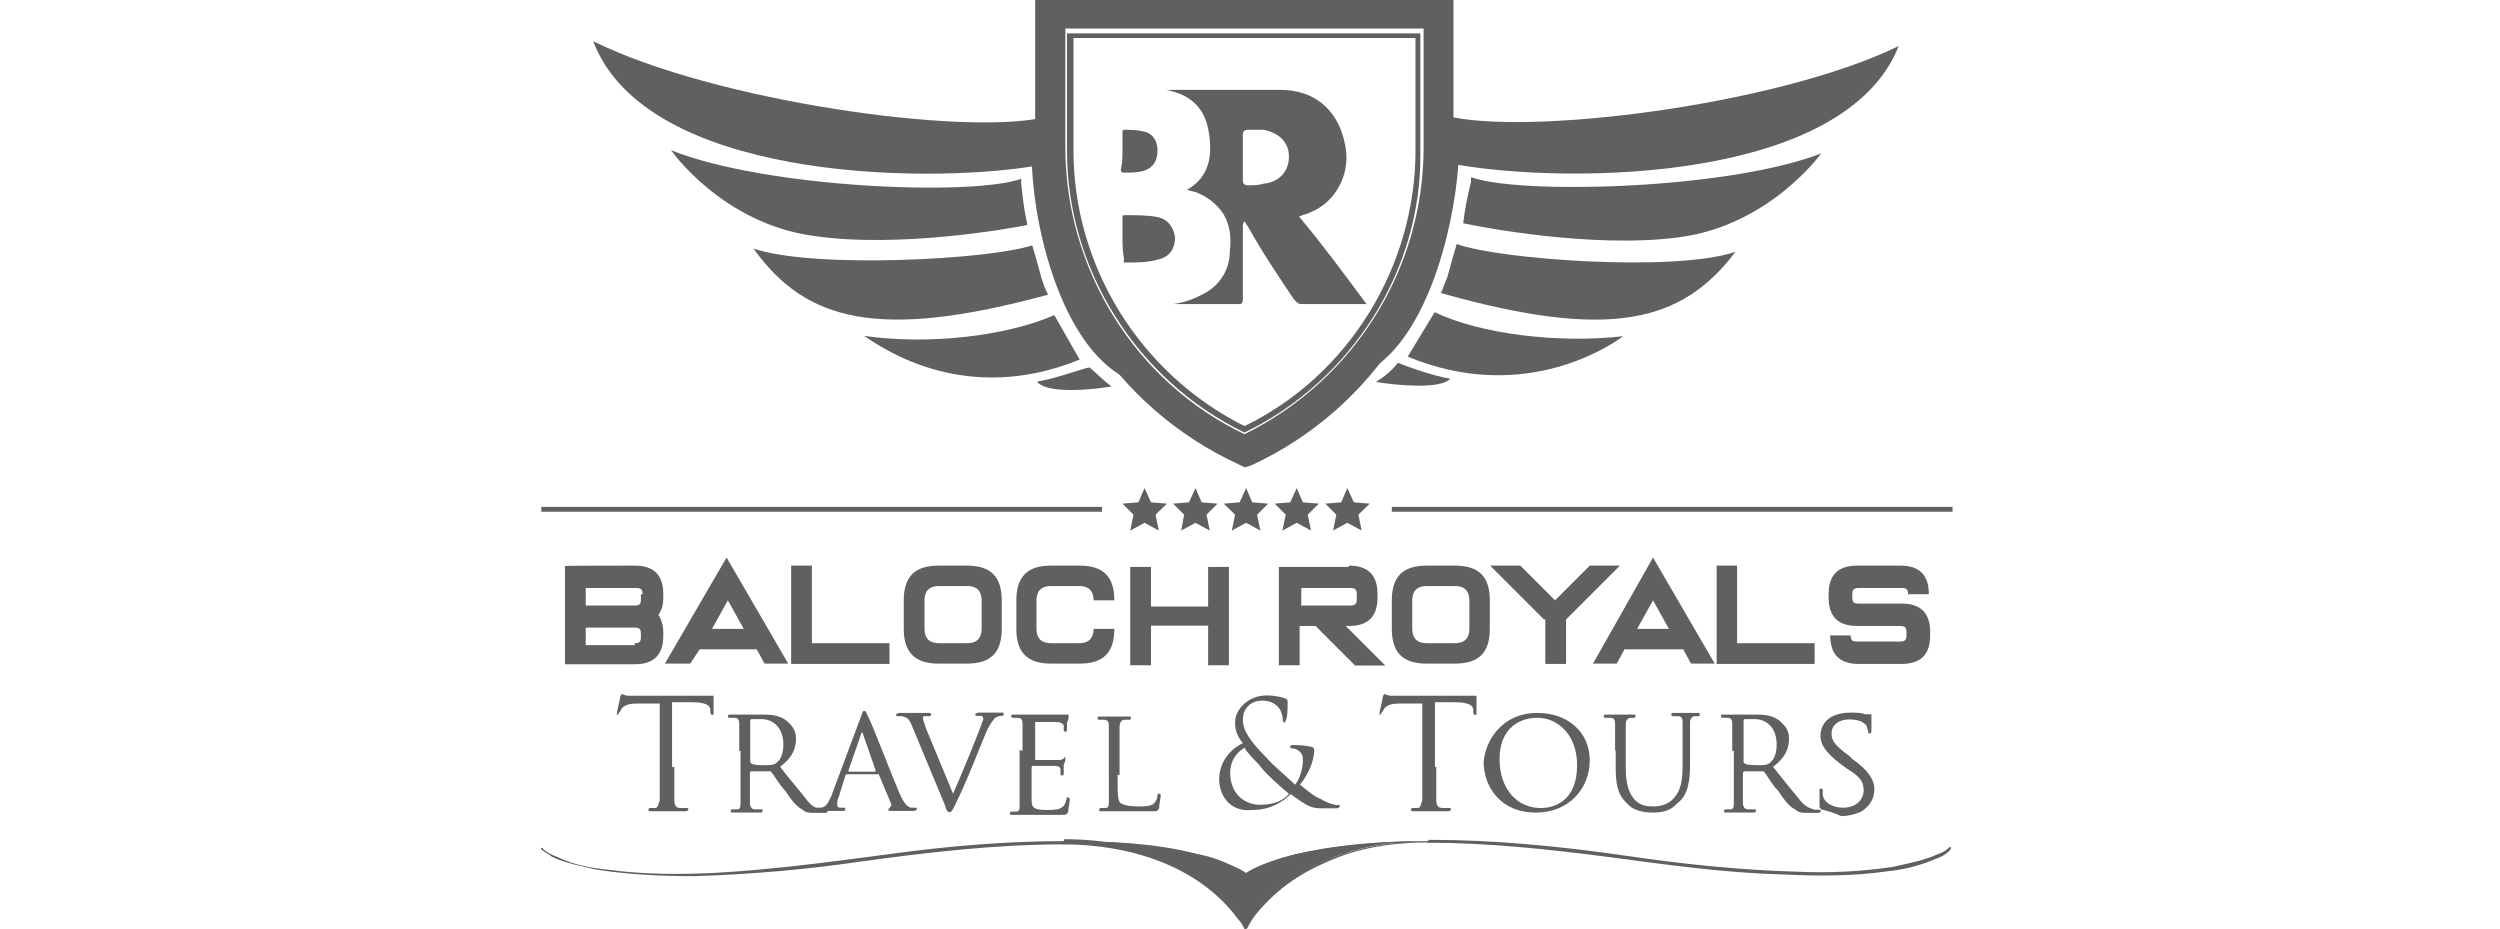 <?xml version="1.0" encoding="utf-8"?>
<!-- Generator: Adobe Illustrator 24.0.1, SVG Export Plug-In . SVG Version: 6.00 Build 0)  -->
<svg version="1.1" id="Layer_1" xmlns="http://www.w3.org/2000/svg" xmlns:xlink="http://www.w3.org/1999/xlink" x="0px" y="0px"
	 viewBox="0 0 770.4 286.4" style="enable-background:new 0 0 770.4 286.4;" xml:space="preserve">
<style type="text/css">
	.st0{fill:#606060;}
	.st1{fill-rule:evenodd;clip-rule:evenodd;fill:#606060;}
</style>
<g>
	<g>
		<g>
			<path class="st0" d="M195.6,174.3c5.9,0,8.8,2.9,8.8,8.8v1c0,2.4-0.5,3.9-1.5,5.4c1,1.5,1.5,3.4,1.5,5.4v1c0,5.9-2.9,8.8-8.8,8.8
				h-21.5v-30.3C174.1,174.3,195.6,174.3,195.6,174.3z M198,183.1c0-1.5-0.5-1.9-1.9-1.9h-15.6v5.4h15.1c1.5,0,1.9-0.5,1.9-1.9v-1.5
				L198,183.1L198,183.1z M195.6,198.2c1.5,0,1.9-0.5,1.9-1.9v-1c0-1.5-0.5-1.9-1.9-1.9h-15.1v5.4h15.1V198.2z"/>
			<path class="st0" d="M223.9,171.8l19,32.7h-7.3l-2.4-4.4h-17.6l-2.9,4.4h-7.8L223.9,171.8z M229.2,193.8l-4.9-8.8l-4.9,8.8H229.2
				z"/>
			<path class="st0" d="M250.2,198.2h23.9v6.4h-30.3v-30.3h6.4V198.2L250.2,198.2z"/>
			<path class="st0" d="M278.5,193.8V185c0-7.3,3.4-10.7,10.7-10.7h8.8c7.3,0,10.7,3.4,10.7,10.7v8.8c0,7.3-3.4,10.7-10.7,10.7h-8.8
				C282,204.5,278.5,201.1,278.5,193.8z M284.9,185v8.8c0,2.9,1.5,4.4,4.4,4.4h8.8c2.9,0,4.4-1.5,4.4-4.4V185c0-2.9-1.5-4.4-4.4-4.4
				h-8.8C286.4,180.6,284.9,182.1,284.9,185z"/>
			<path class="st0" d="M332.7,174.3c7.3,0,10.7,3.4,10.7,10.7H337c0-2.9-1.5-4.4-4.4-4.4h-8.8c-2.9,0-4.4,1.5-4.4,4.4v8.8
				c0,2.9,1.5,4.4,4.4,4.4h8.8c2.9,0,4.4-1.5,4.4-4.4h6.4c0,7.3-3.4,10.7-10.7,10.7h-8.8c-7.3,0-10.7-3.4-10.7-10.7V185
				c0-7.3,3.4-10.7,10.7-10.7H332.7z"/>
			<path class="st0" d="M354.7,192.8V205h-6.4v-30.3h6.4v12.2h17.6v-12.2h6.4V205h-6.4v-12.2H354.7z"/>
			<path class="st0" d="M415.7,174.3c5.9,0,8.8,2.9,8.8,8.8v1c0,5.9-2.9,8.8-8.8,8.8h-1l12.2,12.2h-9.3l-12.2-12.2h-4.9V205h-6.4
				v-30.3h21.5L415.7,174.3L415.7,174.3z M418.1,183.1c0-1.5-0.5-1.9-2-1.9H401v5.4h15.1c1.5,0,2-0.5,2-1.9V183.1z"/>
			<path class="st0" d="M428.9,193.8V185c0-7.3,3.4-10.7,10.7-10.7h8.8c7.3,0,10.7,3.4,10.7,10.7v8.8c0,7.3-3.4,10.7-10.7,10.7h-8.8
				C432.3,204.5,428.9,201.1,428.9,193.8z M435.2,185v8.8c0,2.9,1.5,4.4,4.4,4.4h8.8c2.9,0,4.4-1.5,4.4-4.4V185
				c0-2.9-1.5-4.4-4.4-4.4h-8.8C436.7,180.6,435.2,182.1,435.2,185z"/>
			<path class="st0" d="M475.8,190.9l-16.6-16.6h9.3l10.7,10.7l10.7-10.7h9.3l-16.6,16.6v13.7h-6.4v-13.7H475.8z"/>
			<path class="st0" d="M509.4,171.8l19,32.7h-7.3l-2.4-4.4h-18.1l-2.4,4.4h-7.3L509.4,171.8z M514.3,193.8l-4.9-8.8l-4.9,8.8H514.3
				z"/>
			<path class="st0" d="M535.3,198.2h23.9v6.4H529v-30.3h6.3C535.3,174.3,535.3,198.2,535.3,198.2z"/>
			<path class="st0" d="M585.6,174.3c5.9,0,8.8,2.9,8.8,8.8H588c0-1.5-0.5-1.9-2-1.9h-13.2c-1.5,0-2,0.5-2,1.9v1
				c0,1.5,0.5,1.9,2,1.9H586c5.9,0,8.8,2.9,8.8,8.8v1c0,5.9-2.9,8.8-8.8,8.8h-13.2c-5.9,0-8.8-2.9-8.8-8.8h6.3c0,1.5,0.5,1.9,2,1.9
				h13.2c1.5,0,2-0.5,2-1.9v-1c0-1.5-0.5-1.9-2-1.9h-13.2c-5.9,0-8.8-2.9-8.8-8.8v-1c0-5.9,2.9-8.8,8.8-8.8H585.6z"/>
		</g>
		<g>
			<g>
				<g>
					<path class="st0" d="M166.8,261.7c1,1,2.4,1.5,3.4,2.4c4.4,2,9.3,2.9,13.7,3.9c9.8,1.5,19.5,2,29.8,2c17.1-0.5,34.2-2,50.8-4.4
						c21-2.9,42-5.4,63.5-5.4c0.5,0,0.5-1,0-1c-17.6,0-35.6,1.5-53.2,3.9c-18.1,2.4-36.6,4.9-54.7,5.9c-10.7,0.5-22,0.5-32.7-1
						c-5.4-0.5-10.7-1.5-15.6-3.9c-1.5-0.5-3.4-1.5-4.4-2.4C167.2,260.7,166.3,261.7,166.8,261.7L166.8,261.7z"/>
				</g>
				<g>
					<path class="st0" d="M440.1,259.7c18.5,0,37.1,2,55.6,4.4c18.1,2.4,35.6,4.9,54.2,5.4c10.7,0.5,21.5,0.5,31.7-1
						c5.4-0.5,10.7-2,15.1-3.9c1.5-0.5,3.4-1.5,4.4-2.9c0.5-0.5-0.5-1-0.5-0.5c-1,1-2,1.5-3.4,2c-4.4,2-9.3,2.9-13.7,3.9
						c-9.8,1.5-20,2-30.3,1.5c-17.6-0.5-35.2-2.4-52.2-4.9c-20-2.9-40.5-4.9-60.5-4.9C439.6,259.2,439.6,259.7,440.1,259.7
						L440.1,259.7z"/>
				</g>
			</g>
			<g>
				<g>
					<path class="st0" d="M440.1,259.2c-43,0-56.1,26.4-56.1,26.4s-13.2-26.4-56.1-26.4c43,0,56.1,9.8,56.1,9.8
						S397.2,259.2,440.1,259.2z"/>
					<g>
						<path class="st0" d="M440.1,259.2c-20,0-42,6.4-54.2,22.9c-1,1-1.5,2.4-2.4,3.4c0.5,0,0.5,0,1,0c-2-3.4-4.4-6.4-7.3-9.3
							c-6.8-6.8-15.6-11.2-24.9-14.2c-7.8-2.4-16.1-3.4-24.4-3.4c0,0.5,0,0.5,0,1c12.7,0,25.4,1,37.6,3.4c5.4,1,11.2,2.9,16.6,5.4
							c0.5,0.5,1.5,1,2,1h0.5c2-1.5,4.4-2.4,6.8-3.4c7.8-2.9,16.6-4.4,24.9-5.4c7.8-1,16.1-1,23.9-1
							C440.6,259.7,440.6,259.2,440.1,259.2c-12.7,0-25.4,1-37.6,3.4c-5.9,1-11.2,2.9-16.6,5.4c-0.5,0.5-1.5,1-2,1.5
							c0.5,0,0.5,0,0,0c-0.5-0.5-0.5-0.5-1-0.5c-4.4-3.4-9.3-4.9-14.2-5.9c-13.2-3.4-27.3-3.9-41-3.9c-0.5,0-0.5,1,0,1
							c20,0,41.5,6.4,53.7,22.9c1,1,1.5,2,2,2.9c0,0.5,0.5,0.5,1,0c1.5-3.4,4.4-6.4,6.8-8.8c6.8-6.8,15.6-11.2,24.4-14.2
							c7.8-2.4,16.1-3.4,24.4-3.4C440.6,259.7,440.6,259.2,440.1,259.2z"/>
					</g>
				</g>
			</g>
		</g>
		<g>
			<path class="st0" d="M207.8,236.3c0,4.4,0,8.3,0,10.3c0,1.5,0.5,2.4,1.9,2.4c0.5,0,1.5,0,1.9,0c0.5,0,0.5,0,0.5,0.5
				c0,0,0,0.5-1,0.5c-2.4,0-5.4,0-5.9,0c0,0-2.9,0-4.4,0c-0.5,0-1,0-1-0.5c0,0,0-0.5,0.5-0.5s1,0,1.5,0c1,0,1-1,1.5-2.4
				c0-1.9,0-5.9,0-10.3v-19.5h-6.8c-2.9,0-3.9,0.5-4.9,1.5c-0.5,1-0.5,1-1,1.5c0,0.5-0.5,0.5-0.5,0.5s0,0,0-0.5s1-4.4,1-4.9
				s0.5-1,0.5-1c0.5,0,1,0.5,1.9,0.5c1.5,0,2.9,0,3.9,0H215c1.5,0,2.4,0,3.4,0c0.5,0,1,0,1.5,0v0.5c0,1.5,0,4.4,0,4.9s0,0.5-0.5,0.5
				c0,0-0.5,0-0.5-1v-0.5c0-1.5-1.5-2.4-5.9-2.4h-5.9v20L207.8,236.3L207.8,236.3z"/>
			<path class="st0" d="M227.8,231.4c0-6.4,0-7.3,0-8.3c0-1.5-0.5-1.9-1.5-1.9c-0.5,0-1,0-1.5,0c0,0-0.5,0-0.5-0.5
				c0,0,0-0.5,0.5-0.5c1.9,0,4.4,0,4.9,0s3.9,0,4.9,0c2.4,0,5.4,0,7.8,1.9c1,1,2.9,2.4,2.9,5.4s-1,5.9-4.9,8.8
				c3.4,4.4,6.4,7.8,8.3,10.3s3.4,2.4,4.4,2.9c1,0,1,0,1.5,0c0,0,0.5,0,0.5,0.5c0,0,0,0.5-1,0.5h-2.4c-2.4,0-3.4,0-4.4-1
				c-1.9-1-3.4-2.9-5.4-5.9c-1.9-1.9-3.4-4.9-4.4-5.9H237h-5.4c0,0-0.5,0-0.5,0.5v1c0,3.9,0,6.8,0,8.3c0,1,0.5,1.9,1.5,1.9
				c0.5,0,1.5,0,1.9,0s0.5,0,0.5,0.5c0,0,0,0.5-0.5,0.5c-2.4,0-4.9,0-4.9,0s-2.9,0-3.9,0c-0.5,0-0.5,0-0.5-0.5c0,0,0-0.5,0.5-0.5
				s1,0,1.5,0c1,0,1-1,1-1.9c0-1.5,0-4.9,0-8.3v-7.8H227.8L227.8,231.4z M231.2,234.8c0,0,0,0.5,0.5,0.5c0.5,0.5,2.4,0.5,4.4,0.5
				c1,0,1.9,0,2.9-0.5c1.5-1,2.4-2.9,2.4-5.9c0-4.9-2.9-7.8-6.8-7.8c-1,0-2.4,0-2.9,0c0,0-0.5,0-0.5,0.5
				C231.2,222.1,231.2,234.8,231.2,234.8z"/>
			<path class="st0" d="M265.4,220.6c0.5-1.5,0.5-1.5,1-1.5s0.5,0.5,1,1.5c1,1.5,7.3,18.1,9.8,23.9c1.5,3.4,2.4,3.9,3.4,4.4
				c0.5,0,1,0,1.5,0c0,0,0.5,0,0.5,0.5c0,0-0.5,0.5-1,0.5s-3.4,0-6.4,0c-1,0-1.5,0-1.5-0.5c0,0,0,0,0.5-0.5c0,0,0.5-0.5,0.5-1
				l-3.9-9.3c0,0,0,0-0.5,0H261c0,0-0.5,0-0.5,0.5l-2,6.4c-0.5,1-0.5,1.9-0.5,2.4c0,1,0.5,1,1.5,1h0.5c0.5,0,0.5,0,0.5,0.5
				c0,0,0,0.5-0.5,0.5c-1,0-3.4,0-3.9,0s-2.4,0-3.9,0c-0.5,0-1,0-1-0.5c0,0,0-0.5,0.5-0.5s1,0,1,0c1.9,0,2.4-1.5,3.4-3.4
				L265.4,220.6z M269.8,237.3C270.2,237.3,270.2,237.3,269.8,237.3l-3.9-11.2c0-0.5-0.5-0.5-0.5,0l-3.9,11.2v0.5h8.3V237.3
				L269.8,237.3z"/>
			<path class="st0" d="M293.7,244.6c2.4-5.4,7.8-18.6,8.8-21.5c0-0.5,0.5-1,0.5-1.5s0-0.5-0.5-1c-0.5,0-1,0-1.5,0
				c0,0-0.5,0-0.5-0.5c0,0,0.5-0.5,1-0.5c1.5,0,3.4,0,3.9,0c0,0,2,0,3.4,0c0.5,0,0.5,0,0.5,0.5c0,0,0,0.5-0.5,0.5s-1,0-2,0.5
				c-0.5,0.5-1,1-2.4,3.4c-0.5,1-2.4,5.9-4.4,10.7c-2.4,5.9-4.4,10.3-5.4,12.2c-1,2.4-1.5,2.9-2,2.9s-1-0.5-1.5-2.4L281,223.6
				c-1-2.4-1.5-2.4-2.9-2.9c-0.5,0-1.5,0-1.5,0s-0.5,0-0.5-0.5c0,0,0.5-0.5,1-0.5c2,0,4.4,0,4.9,0s2.4,0,3.9,0c1,0,1,0,1,0.5
				c0,0,0,0.5-0.5,0.5s-1,0-1.5,0s-0.5,0.5-0.5,0.5c0,0.5,0.5,1.9,1,3.4L293.7,244.6z"/>
			<path class="st0" d="M315.1,231.4c0-6.4,0-7.3,0-8.3c0-1.5-0.5-1.9-1.5-1.9c-0.5,0-1,0-1.5,0c0,0-0.5,0-0.5-0.5
				c0,0,0-0.5,0.5-0.5c2,0,4.4,0,4.9,0s8.8,0,9.8,0s1.5,0,2,0h0.5c0,0,0,0,0,0.5s0,1-0.5,1.9c0,0.5,0,1.9,0,2.4c0,0,0,0.5-0.5,0.5
				c0,0-0.5,0-0.5-0.5s0-1,0-1.5c-0.5-0.5-0.5-1-2.9-1c-0.5,0-5.4,0-5.9,0c0,0,0,0,0,0.5v10.7c0,0.5,0,0.5,0,0.5c0.5,0,5.9,0,6.8,0
				s1.5,0,2-0.5s0.5-0.5,0.5-0.5s0,0,0,0.5s0,1-0.5,1.9c0,1,0,2.4,0,2.4c0,0.5,0,1-0.5,1c0,0-0.5,0-0.5-0.5s0-1,0-1.5s-0.5-1-2-1
				c-1,0-5.4,0-6.4,0c0,0-0.5,0-0.5,0.5v3.4c0,1.5,0,5.9,0,6.8c0,2.4,1,2.9,4.9,2.9c1,0,2.9,0,3.9-0.5s1.5-1,2-2.9
				c0-0.5,0-0.5,0.5-0.5l0.5,0.5c0,0.5-0.5,2.9-0.5,3.9c-0.5,1-0.5,1-2.4,1c-2.9,0-5.4,0-7.3,0s-2.9,0-3.4,0c0,0-1,0-2,0s-2,0-2.4,0
				s-0.5,0-0.5-0.5c0,0,0-0.5,0.5-0.5s1,0,1.5,0c1,0,1-1,1-1.9c0-1.5,0-4.9,0-8.3v-8.8L315.1,231.4L315.1,231.4z"/>
			<path class="st0" d="M344.4,238.7c0,5.9,0,8.3,1,8.8c0.5,0.5,2.4,1,5.4,1c2,0,3.9,0,4.9-1c0.5-0.5,1-1.5,1-2.4
				c0-0.5,0-0.5,0.5-0.5c0,0,0.5,0,0.5,0.5s-0.5,2.9-0.5,3.9c-0.5,1-0.5,1-2.4,1c-2.9,0-5.4,0-7.3,0s-3.4,0-4.4,0c0,0-1,0-1.5,0
				c-1,0-2,0-2.4,0s-0.5,0-0.5-0.5c0,0,0-0.5,0.5-0.5s1,0,1.5,0c1,0,1-1,1-1.9c0-1.5,0-4.9,0-8.3V232c0-6.4,0-7.3,0-8.3
				c0-1.5-0.5-1.9-1.5-1.9c-0.5,0-1,0-1.5,0c0,0-0.5,0-0.5-0.5c0,0,0-0.5,0.5-0.5c2,0,4.4,0,4.9,0c0,0,3.4,0,4.4,0
				c0.5,0,0.5,0,0.5,0.5c0,0,0,0.5-0.5,0.5s-1,0-1.5,0c-1,0-1.5,1-1.5,2.4s0,2.4,0,8.3v6.4L344.4,238.7L344.4,238.7z"/>
			<path class="st0" d="M375.7,240.2c0-5.4,3.4-9.3,7.3-11.2c-2-2.4-2.4-4.4-2.4-6.4c0-3.9,3.9-8.3,9.8-8.3c2.4,0,4.4,0.5,5.9,1
				c0.5,0.5,0.5,0.5,0.5,1c0,1.5,0,4.9-0.5,5.4c0,0.5-0.5,1-0.5,1s-0.5,0-0.5-1s-0.5-2.9-1.5-3.9s-2.4-1.9-4.9-1.9
				c-2.9,0-5.9,1.9-5.9,5.9c0,3.4,2.4,6.8,7.3,11.7c1.5,1.9,7.3,6.8,8.8,8.3c1.5-1.9,2.4-4.9,2.4-7.8c0-0.5,0-1.5-1-2.4
				c-0.5-0.5-1.5-1-2.4-1c-0.5,0-0.5,0-0.5-0.5s0.5-0.5,1-0.5c1,0,2.9,0,5.4,0.5c0.5,0,1,0.5,1,1c0,3.9-2.4,8.3-4.4,10.7
				c2.9,2.4,4.9,3.9,6.4,4.4c1.5,1,3.9,1.9,5.4,1.9c0.5,0,0.5,0,0.5,0.5c0,0-0.5,0.5-1,0.5h-4.4c-3.4,0-4.4-0.5-9.8-4.4
				c-1,1-4.9,4.9-11.7,4.9C378.6,250.4,375.7,244.6,375.7,240.2z M397.2,244.6c-2.4-1.9-7.3-6.4-8.3-7.8c-1-1.5-4.4-4.4-5.4-6.4
				c-2.4,1.5-4.4,3.9-4.4,7.8c0,5.9,3.9,9.8,9.3,9.8C392.8,248,395.7,246.5,397.2,244.6z"/>
			<path class="st0" d="M442.6,236.3c0,4.4,0,8.3,0,10.3c0,1.5,0.5,2.4,2,2.4c0.5,0,1.5,0,2,0s0.5,0,0.5,0.5c0,0,0,0.5-1,0.5
				c-2.4,0-5.4,0-5.9,0c0,0-2.9,0-4.4,0c-0.5,0-1,0-1-0.5c0,0,0-0.5,0.5-0.5s1,0,1.5,0c1,0,1-1,1.5-2.4c0-1.9,0-5.9,0-10.3v-19.5
				h-6.8c-2.9,0-3.9,0.5-4.9,1.5c-0.5,1-0.5,1-1,1.5c0,0.5-0.5,0.5-0.5,0.5s0,0,0-0.5s1-4.4,1-4.9s0.5-1,0.5-1c0.5,0,1,0.5,2,0.5
				c1.5,0,2.9,0,3.9,0h17.6c1.5,0,2.4,0,3.4,0c0.5,0,1,0,1.5,0v0.5c0,1.5,0,4.4,0,4.9s0,0.5-0.5,0.5c0,0-0.5,0-0.5-1v-0.5
				c0-1.5-1.5-2.4-5.9-2.4h-5.9v20L442.6,236.3L442.6,236.3z"/>
			<path class="st0" d="M473.8,219.7c9.3,0,16.1,5.9,16.1,14.6s-6.4,16.1-16.6,16.1c-11.2,0-16.1-8.3-16.1-15.6
				C457.7,228.5,462.6,219.7,473.8,219.7z M474.8,249c3.9,0,11.2-1.9,11.2-13.2c0-9.3-5.9-14.6-12.2-14.6c-6.8,0-11.7,4.4-11.7,12.7
				C462.1,243.1,467.5,249,474.8,249z"/>
			<path class="st0" d="M497.7,231.4c0-6.4,0-7.3,0-8.3c0-1.5-0.5-1.9-1.5-1.9c-0.5,0-1,0-1.5,0c0,0-0.5,0-0.5-0.5
				c0,0,0-0.5,0.5-0.5c2,0,4.4,0,4.9,0s2.9,0,3.9,0c0.5,0,0.5,0,0.5,0.5c0,0,0,0.5-0.5,0.5s-0.5,0-1,0c-1,0-1.5,1-1.5,1.9
				c0,1.5,0,2.4,0,8.3v5.4c0,5.9,1.5,8.3,2.9,9.8c2,1.9,3.9,1.9,5.9,1.9c2.4,0,4.9-1,6.3-2.9c2-2.4,2.4-5.4,2.4-9.8v-4.9
				c0-6.4,0-7.3,0-8.3c0-1.5-0.5-1.9-1.5-1.9c-0.5,0-1,0-1.5,0c0,0-0.5,0-0.5-0.5c0,0,0-0.5,0.5-0.5c2,0,4.4,0,4.4,0
				c0.5,0,2.4,0,3.4,0c0.5,0,0.5,0,0.5,0.5c0,0,0,0.5-0.5,0.5s-0.5,0-1,0c-1,0-1.5,1-1.5,1.9c0,1.5,0,2.4,0,8.3v4.9
				c0,4.4-0.5,9.3-3.9,11.7c-2,2.4-4.9,2.9-7.3,2.9c-1.5,0-5.9,0-8.3-2.9c-2-1.9-3.4-4.4-3.4-10.3v-5.9h-0.2V231.4z"/>
			<path class="st0" d="M533.8,231.4c0-6.4,0-7.3,0-8.3c0-1.5-0.5-1.9-1.5-1.9c-0.5,0-1,0-1.5,0c0,0-0.5,0-0.5-0.5
				c0,0,0-0.5,0.5-0.5c2,0,4.4,0,4.9,0s3.9,0,4.9,0c2.4,0,5.4,0,7.8,1.9c1,1,2.9,2.4,2.9,5.4s-1,5.9-4.9,8.8
				c3.4,4.4,6.3,7.8,8.3,10.3s3.4,2.4,4.4,2.9c1,0,1,0,1.5,0c0,0,0.5,0,0.5,0.5c0,0,0,0.5-1,0.5h-2.4c-2.4,0-3.4,0-4.4-1
				c-2-1-3.4-2.9-5.4-5.9c-2-1.9-3.4-4.9-4.4-5.9H543h-5.4c0,0-0.5,0-0.5,0.5v1c0,3.9,0,6.8,0,8.3c0,1,0.5,1.9,1.5,1.9
				c0.5,0,1.5,0,2,0s0.5,0,0.5,0.5c0,0,0,0.5-0.5,0.5c-2.4,0-4.9,0-4.9,0s-2.9,0-3.9,0c-0.5,0-0.5,0-0.5-0.5c0,0,0-0.5,0.5-0.5
				s1,0,1.5,0c1,0,1-1,1-1.9c0-1.5,0-4.9,0-8.3v-7.8H533.8L533.8,231.4z M537.3,234.8c0,0,0,0.5,0.5,0.5c0.5,0.5,2.9,0.5,4.4,0.5
				c1,0,2,0,2.9-0.5c1.5-1,2.4-2.9,2.4-5.9c0-4.9-2.9-7.8-6.8-7.8c-1,0-2.4,0-2.9,0c0,0-0.5,0-0.5,0.5L537.3,234.8L537.3,234.8z"/>
			<path class="st0" d="M561.2,249.4c-0.5-0.5-0.5-0.5-0.5-1.5c0-1.9,0-3.4,0-4.4c0-0.5,0-0.5,0.5-0.5c0,0,0.5,0,0.5,0.5s0,1,0,1.5
				c0.5,2.9,3.9,3.9,6.3,3.9c3.9,0,6.3-2.4,6.3-5.4s-1.5-4.4-5.4-6.8l-2-1.5c-4.4-3.4-5.9-5.9-5.9-8.3c0-4.9,3.9-7.3,9.3-7.3
				c1.5,0,3.4,0,4.4,0.5c1,0,1,0,1.5,0s0.5,0,0.5,0.5c0,0,0,1.5,0,4.4c0,0.5,0,1-0.5,1s-0.5,0-0.5-0.5s-0.5-1.5-0.5-1.9
				c-0.5-0.5-1.5-1.9-5.4-1.9c-2.9,0-5.4,1.5-5.4,4.4c0,2.4,1.5,3.9,5.4,6.8l1,1c4.9,3.4,6.8,6.4,6.8,9.3c0,2.4-1,4.9-3.9,6.8
				c-2,1-4.4,1.5-6.3,1.5C565.1,250.4,563.1,249.9,561.2,249.4z"/>
		</g>
	</g>
	<g>
		<g>
			<path class="st0" d="M421.1,93.7c-2.9,0-5.4,0-8.3,0c-3.9,0-7.8,0-11.7,0c-1,0-1.5-0.5-2.4-1.5c-4.9-7.3-9.8-14.6-14.2-22.5
				c-0.5-0.5-0.5-1-1-1.5c-0.5,0.5-0.5,1-0.5,1.5c0,7.3,0,14.6,0,22.5c0,0.5,0,1.5-1,1.5c-6.4,0-12.7,0-19.5,0c0,0-0.5,0-1,0
				c3.9-0.5,7.3-1.9,10.7-3.9c4.4-2.9,6.8-7.3,6.8-12.7c0.5-3.9,0-7.8-2-11.2c-2-2.9-4.4-4.9-7.8-6.4c-1-0.5-2-0.5-3.4-1
				c6.8-3.9,7.8-10.3,6.8-17.1c-1-7.8-5.4-12.2-13.2-13.7c0.5,0,0.5,0,1,0c11.2,0,22.5,0,34.2,0c10.3,0,17.1,5.9,19.5,15.1
				c1.5,5.4,1,10.7-2,15.6c-2.4,3.9-5.9,6.4-10.3,7.8c-0.5,0-1,0.5-1.5,0.5C407.4,75.2,414.3,84.5,421.1,93.7z M383,48.3
				c0,2.4,0,4.9,0,7.3c0,1,0.5,1.5,1.5,1.5c1.5,0,3.4,0,4.9-0.5c4.9-0.5,7.8-3.9,7.8-8.3s-2.9-7.3-7.8-8.3c-1.5,0-3.4,0-4.9,0
				c-1,0-1.5,0.5-1.5,1.5C383,43.9,383,46.4,383,48.3z"/>
			<path class="st0" d="M345.9,73.2c0-1.9,0-3.9,0-5.9c0-1,0-1,1-1c2.9,0,6.4,0,9.3,0.5c3.4,0.5,5.4,2.9,5.9,6.3
				c0,3.4-1.5,5.9-4.9,6.8c-3.4,1-6.8,1-10.3,1c-1,0-0.5-0.5-0.5-1C345.9,77.1,345.9,75.2,345.9,73.2z"/>
			<path class="st0" d="M345.9,46.4c0-2,0-3.4,0-5.4c0-0.5,0-1,0.5-1c2,0,3.9,0,5.9,0.5c2.9,0.5,4.4,2.9,4.4,5.9
				c0,3.4-1.5,5.4-4.4,6.3c-2,0.5-3.9,0.5-5.9,0.5c-1,0-1-0.5-1-1C345.9,50.3,345.9,48.3,345.9,46.4L345.9,46.4z"/>
		</g>
		<g>
			<path class="st1" d="M585.1,14.2c-16.6,42-101.5,42.5-135.7,36.6c-1.5,21-10.3,55.2-29.3,64.4c2.4-2.9,4.9-5.9,7.3-8.8
				c11.2-15.1,18.1-33.7,19-52.7c0-4.4,0-8.8-0.5-13.7l-0.5-4.4C469.4,42,547,32.7,585.1,14.2z"/>
			<path class="st1" d="M450.9,68.8c4.4,1,39.5,7.8,65.9,4.4c28.3-3.4,44.4-25.9,44.4-25.9C531.9,58.5,468,60,453.3,54.6v1.5
				C452.3,60,451.4,64.4,450.9,68.8z"/>
			<path class="st1" d="M444.5,89.3l-0.5,1c51.8,14.6,74.2,9.3,90.8-12.7c-18.5,6.3-72.7,2.4-85.9-2.4c-1,3.4-2,6.8-2.9,10.3
				C445.5,86.4,445,87.9,444.5,89.3z"/>
			<path class="st1" d="M442.1,96.2l-8.3,13.7c34.2,14.2,60.5-1.9,66.4-6.3C480.6,105.9,456.2,103,442.1,96.2z"/>
			<path class="st1" d="M424,117.7c5.9,1,20,2.4,22.9-1c-5.9-1-13.7-3.9-16.1-4.9C428.9,114.2,426.5,116.2,424,117.7z"/>
		</g>
		<g>
			<path class="st1" d="M348.3,117.2c-20-8.8-29.3-43.9-30.3-65.9c-34.2,5.4-119.1,3.9-135.2-38.6C220.4,31.3,297.6,42,322,36.1
				l-0.5,3.9c-0.5,4.4-0.5,9.3-0.5,13.7c1,19,7.3,37.6,18.5,52.7C342.5,110.8,345.4,114.2,348.3,117.2z"/>
			<path class="st1" d="M316.6,69.3c-4.4,1-39.5,7.3-65.9,3.4c-28.3-3.9-43.9-26.4-43.9-26.4c29.3,11.7,92.8,14.2,107.9,8.8v1.5
				C315.1,60.5,315.6,64.9,316.6,69.3z"/>
			<path class="st1" d="M322.5,89.8l0.5,1c-52.2,14.2-74.7,8.3-90.8-14.2c18.6,6.3,72.7,3.4,85.9-1c1,3.4,2,6.8,2.9,10.3
				C321.5,87.4,322,88.9,322.5,89.8z"/>
			<path class="st1" d="M324.9,97.1l7.8,13.7c-34.7,14.2-60-2.9-66.4-7.3C286.4,106.4,310.3,103.5,324.9,97.1z"/>
			<path class="st1" d="M342.5,119.1c-5.9,1-20,2.4-22.9-1.5c5.9-1,13.7-3.9,16.1-4.4C338.1,115.2,340,117.2,342.5,119.1z"/>
		</g>
		<path class="st0" d="M383.5,144l-2-1C343.4,125.4,319,87.4,319,45.4V0h128.9v45.9c0,42-24.4,80.1-62.5,97.6L383.5,144z M328.3,8.8
			v36.6c0,37.6,21.5,72.3,55.2,88.4c33.7-16.6,55.2-50.8,55.2-88.4V8.8H328.3z"/>
		<path class="st0" d="M383.5,133.3L383.5,133.3c-33.2-16.1-54.7-50.3-54.7-86.9V10.3h108.9v36.6C438.2,83,416.7,117.2,383.5,133.3
			L383.5,133.3z M330.8,11.7v34.7c0,35.6,20.5,68.8,52.7,84.9c32.2-15.6,52.7-49.3,52.7-84.9V11.7H330.8z"/>
	</g>
	<g>
		<g>
			<path class="st0" d="M166.8,156.7c56.6,0.5,112.8,0.5,168.9,0"/>
			<rect x="166.8" y="156.2" class="st0" width="172.8" height="1.5"/>
			<rect x="428.9" y="156.2" class="st0" width="172.8" height="1.5"/>
		</g>
		<g>
			<polygon class="st0" points="357.1,163.5 352.7,161.1 348.3,163.5 349.3,158.6 345.9,155.2 350.8,154.8 352.7,150.4 354.7,154.8 
				359.6,155.2 356.1,158.6 			"/>
			<polygon class="st0" points="372.8,163.5 368.4,161.1 364,163.5 364.9,158.6 361.5,155.2 366.4,154.8 368.4,150.4 370.3,154.8 
				375.2,155.2 371.8,158.6 			"/>
			<polygon class="st0" points="388.4,163.5 384,161.1 379.6,163.5 380.6,158.6 377.1,155.2 382,154.8 384,150.4 385.9,154.8 
				390.8,155.2 387.4,158.6 			"/>
			<polygon class="st0" points="404,163.5 399.6,161.1 395.2,163.5 396.2,158.6 392.8,155.2 397.6,154.8 399.6,150.4 401.5,154.8 
				406.4,155.2 403,158.6 			"/>
			<polygon class="st0" points="419.6,163.5 415.2,161.1 410.8,163.5 411.8,158.6 408.4,155.2 413.3,154.8 415.2,150.4 417.2,154.8 
				422.1,155.2 418.6,158.6 			"/>
		</g>
	</g>
</g>
</svg>
